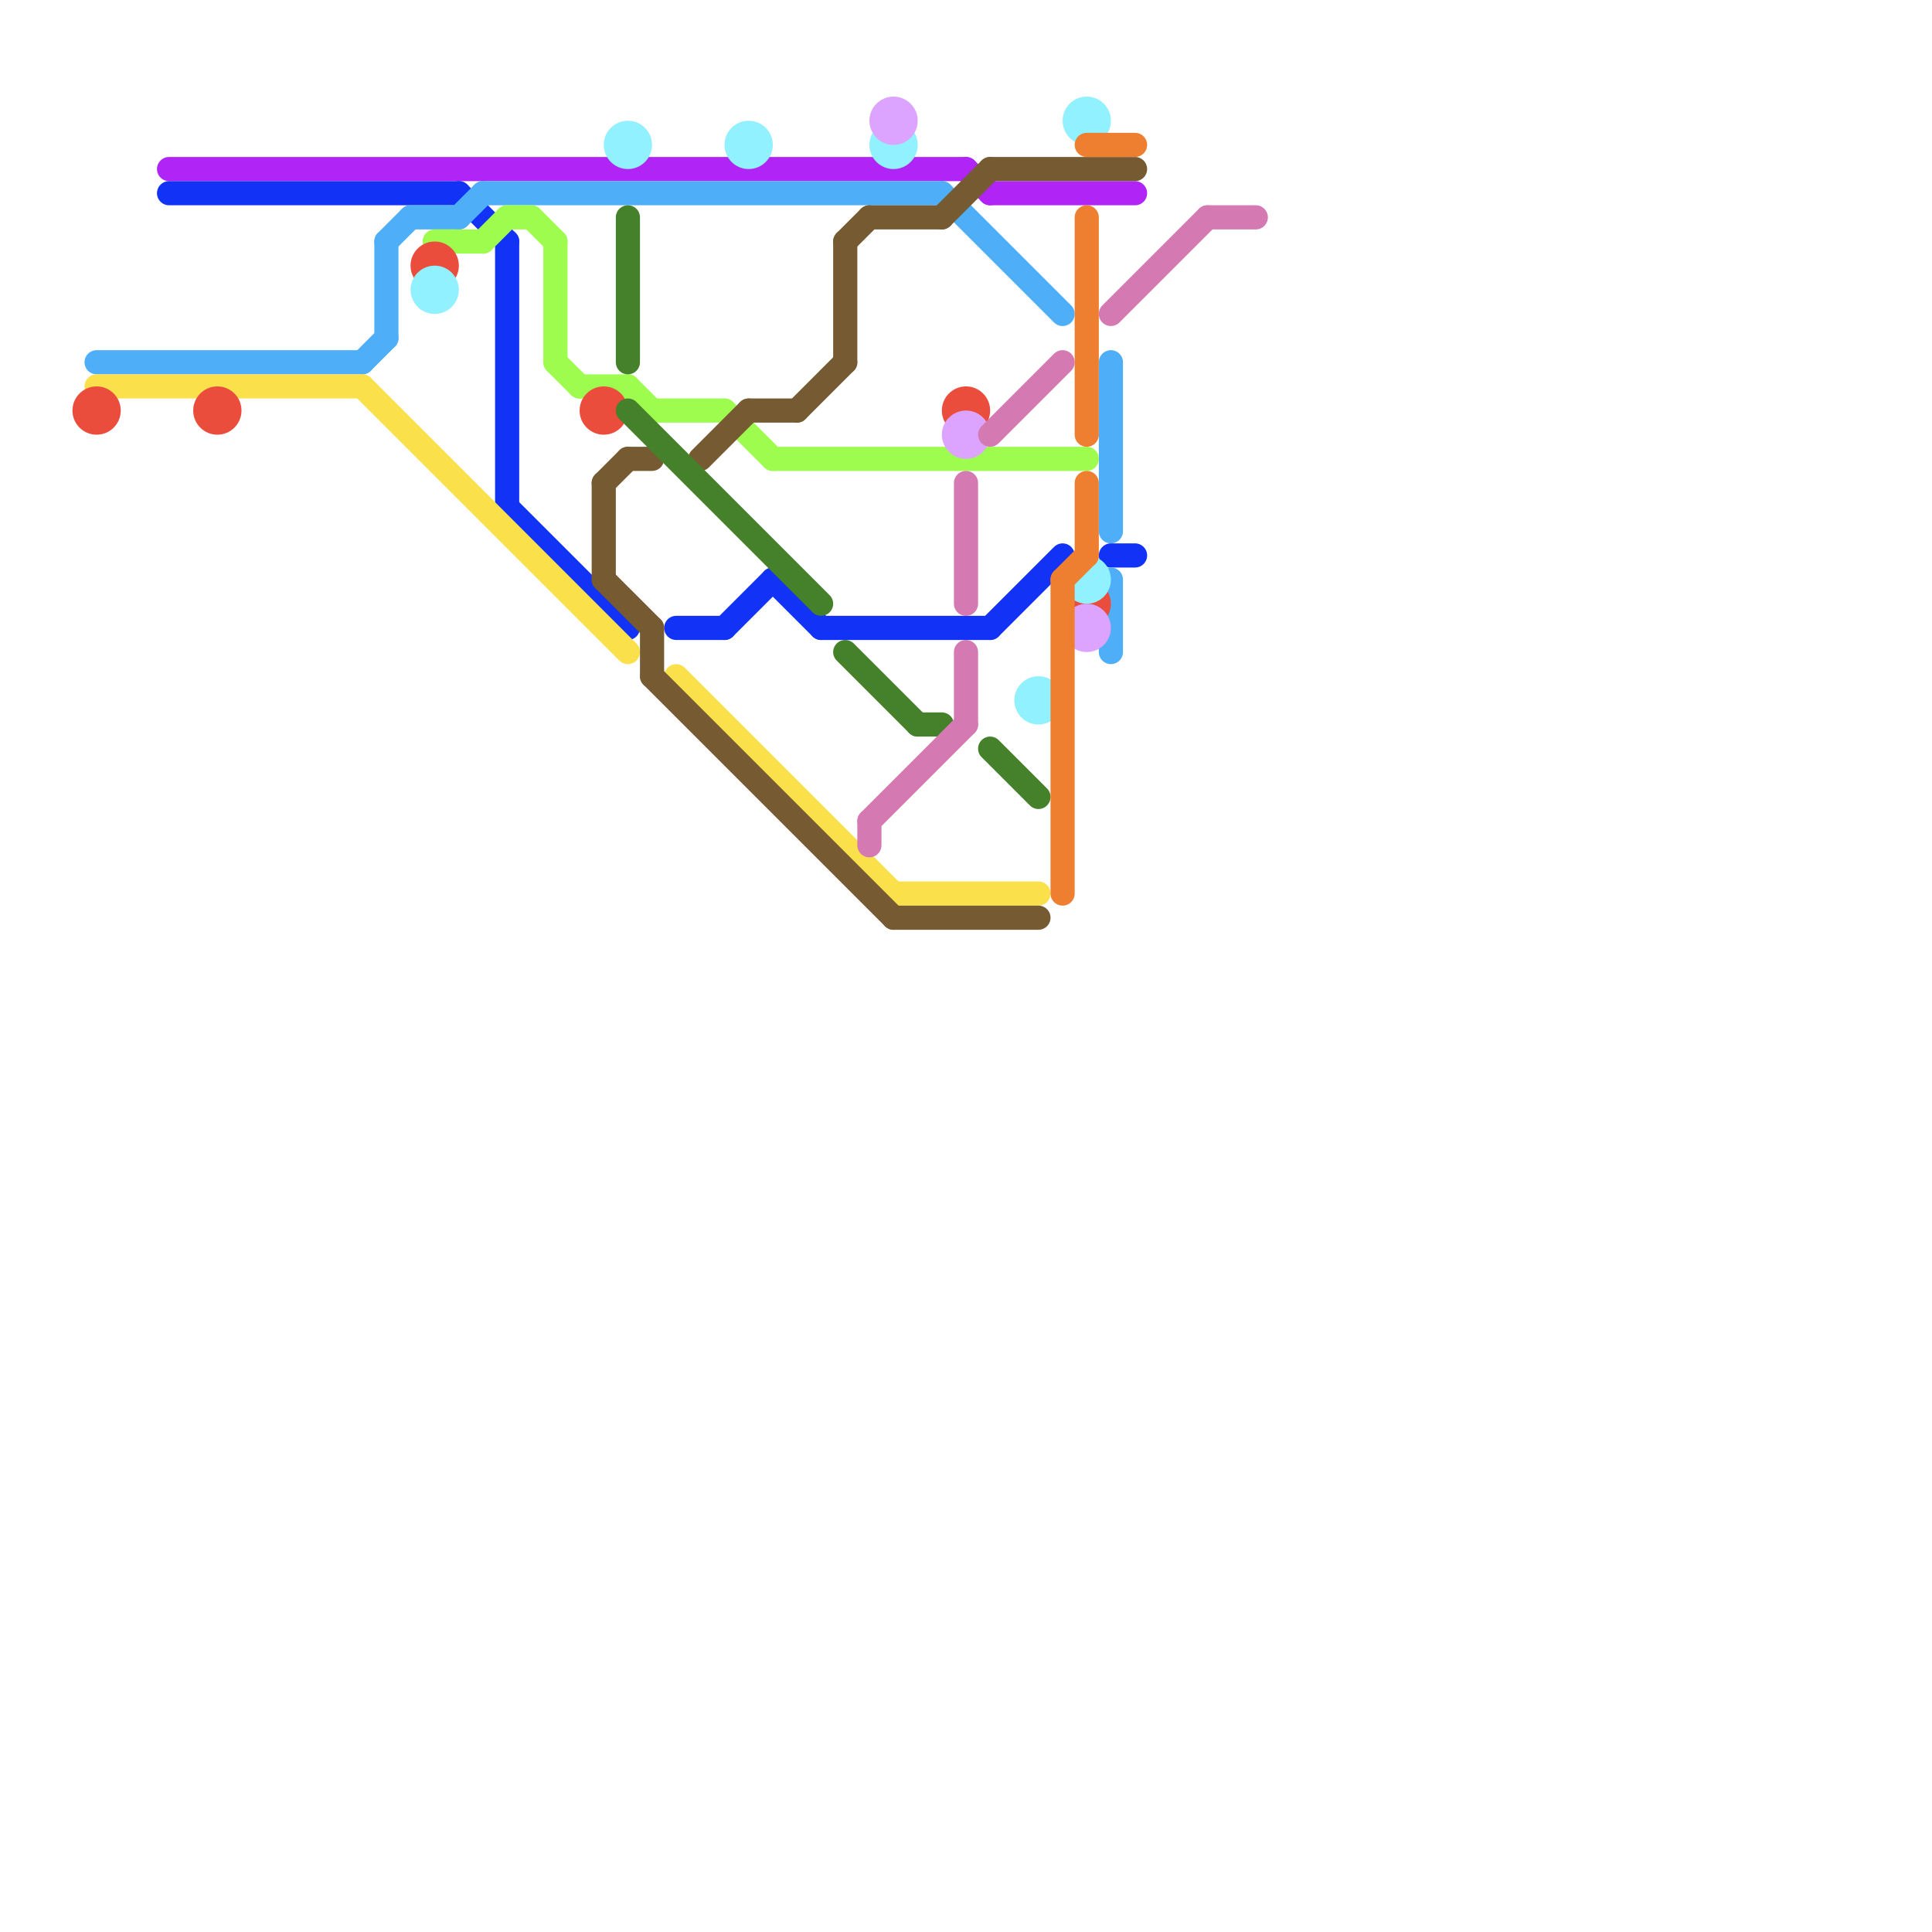 
<svg version="1.1" xmlns="http://www.w3.org/2000/svg" viewBox="0 0 80 80">
<style>text { font: 1px Helvetica; font-weight: 600; white-space: pre; dominant-baseline: central; } line { stroke-width: 1; fill: none; stroke-linecap: round; stroke-linejoin: round; } .c0 { stroke: #b024f6 } .c1 { stroke: #1233f5 } .c2 { stroke: #4faef8 } .c3 { stroke: #9dfc4e } .c4 { stroke: #fae14b } .c5 { stroke: #eb4d3d } .c6 { stroke: #755a32 } .c7 { stroke: #91f1ff } .c8 { stroke: #44812a } .c9 { stroke: #dca4ff } .c10 { stroke: #ee7f31 } .c11 { stroke: #d479b1 }</style><defs><g id="ct-xf"><circle r="0.5" fill="#fff" stroke="#000" stroke-width="0.2"/></g><g id="ct"><circle r="0.5" fill="#fff" stroke="#000" stroke-width="0.1"/></g></defs><line class="c0" x1="7" y1="7" x2="40" y2="7"/><line class="c0" x1="41" y1="8" x2="47" y2="8"/><line class="c0" x1="40" y1="7" x2="41" y2="8"/><line class="c1" x1="21" y1="10" x2="21" y2="21"/><line class="c1" x1="30" y1="26" x2="32" y2="24"/><line class="c1" x1="19" y1="8" x2="21" y2="10"/><line class="c1" x1="32" y1="24" x2="34" y2="26"/><line class="c1" x1="7" y1="8" x2="19" y2="8"/><line class="c1" x1="41" y1="26" x2="44" y2="23"/><line class="c1" x1="46" y1="23" x2="47" y2="23"/><line class="c1" x1="34" y1="26" x2="41" y2="26"/><line class="c1" x1="21" y1="21" x2="26" y2="26"/><line class="c1" x1="28" y1="26" x2="30" y2="26"/><line class="c2" x1="46" y1="24" x2="46" y2="27"/><line class="c2" x1="4" y1="15" x2="15" y2="15"/><line class="c2" x1="15" y1="15" x2="16" y2="14"/><line class="c2" x1="16" y1="10" x2="17" y2="9"/><line class="c2" x1="20" y1="8" x2="39" y2="8"/><line class="c2" x1="17" y1="9" x2="19" y2="9"/><line class="c2" x1="19" y1="9" x2="20" y2="8"/><line class="c2" x1="46" y1="15" x2="46" y2="22"/><line class="c2" x1="16" y1="10" x2="16" y2="14"/><line class="c2" x1="39" y1="8" x2="44" y2="13"/><line class="c3" x1="32" y1="19" x2="45" y2="19"/><line class="c3" x1="18" y1="10" x2="20" y2="10"/><line class="c3" x1="26" y1="16" x2="27" y2="17"/><line class="c3" x1="23" y1="15" x2="24" y2="16"/><line class="c3" x1="21" y1="9" x2="22" y2="9"/><line class="c3" x1="24" y1="16" x2="26" y2="16"/><line class="c3" x1="23" y1="10" x2="23" y2="15"/><line class="c3" x1="30" y1="17" x2="32" y2="19"/><line class="c3" x1="22" y1="9" x2="23" y2="10"/><line class="c3" x1="27" y1="17" x2="30" y2="17"/><line class="c3" x1="20" y1="10" x2="21" y2="9"/><line class="c4" x1="4" y1="16" x2="15" y2="16"/><line class="c4" x1="15" y1="16" x2="26" y2="27"/><line class="c4" x1="28" y1="28" x2="37" y2="37"/><line class="c4" x1="37" y1="37" x2="43" y2="37"/><circle cx="4" cy="17" r="1" fill="#eb4d3d" /><circle cx="40" cy="17" r="1" fill="#eb4d3d" /><circle cx="25" cy="17" r="1" fill="#eb4d3d" /><circle cx="9" cy="17" r="1" fill="#eb4d3d" /><circle cx="18" cy="11" r="1" fill="#eb4d3d" /><circle cx="45" cy="25" r="1" fill="#eb4d3d" /><line class="c6" x1="27" y1="28" x2="37" y2="38"/><line class="c6" x1="31" y1="17" x2="33" y2="17"/><line class="c6" x1="27" y1="26" x2="27" y2="28"/><line class="c6" x1="36" y1="9" x2="39" y2="9"/><line class="c6" x1="29" y1="19" x2="31" y2="17"/><line class="c6" x1="26" y1="19" x2="27" y2="19"/><line class="c6" x1="25" y1="20" x2="25" y2="24"/><line class="c6" x1="33" y1="17" x2="35" y2="15"/><line class="c6" x1="25" y1="24" x2="27" y2="26"/><line class="c6" x1="35" y1="10" x2="36" y2="9"/><line class="c6" x1="25" y1="20" x2="26" y2="19"/><line class="c6" x1="37" y1="38" x2="43" y2="38"/><line class="c6" x1="35" y1="10" x2="35" y2="15"/><line class="c6" x1="41" y1="7" x2="47" y2="7"/><line class="c6" x1="39" y1="9" x2="41" y2="7"/><circle cx="31" cy="6" r="1" fill="#91f1ff" /><circle cx="26" cy="6" r="1" fill="#91f1ff" /><circle cx="18" cy="12" r="1" fill="#91f1ff" /><circle cx="43" cy="29" r="1" fill="#91f1ff" /><circle cx="45" cy="5" r="1" fill="#91f1ff" /><circle cx="37" cy="6" r="1" fill="#91f1ff" /><circle cx="45" cy="24" r="1" fill="#91f1ff" /><line class="c8" x1="35" y1="27" x2="38" y2="30"/><line class="c8" x1="41" y1="31" x2="43" y2="33"/><line class="c8" x1="26" y1="9" x2="26" y2="15"/><line class="c8" x1="38" y1="30" x2="39" y2="30"/><line class="c8" x1="26" y1="17" x2="34" y2="25"/><circle cx="45" cy="26" r="1" fill="#dca4ff" /><circle cx="37" cy="5" r="1" fill="#dca4ff" /><circle cx="40" cy="18" r="1" fill="#dca4ff" /><line class="c10" x1="45" y1="6" x2="47" y2="6"/><line class="c10" x1="45" y1="9" x2="45" y2="18"/><line class="c10" x1="44" y1="24" x2="45" y2="23"/><line class="c10" x1="44" y1="24" x2="44" y2="37"/><line class="c10" x1="45" y1="20" x2="45" y2="23"/><line class="c11" x1="41" y1="18" x2="44" y2="15"/><line class="c11" x1="50" y1="9" x2="52" y2="9"/><line class="c11" x1="36" y1="34" x2="40" y2="30"/><line class="c11" x1="40" y1="20" x2="40" y2="25"/><line class="c11" x1="40" y1="27" x2="40" y2="30"/><line class="c11" x1="36" y1="34" x2="36" y2="35"/><line class="c11" x1="46" y1="13" x2="50" y2="9"/>
</svg>
